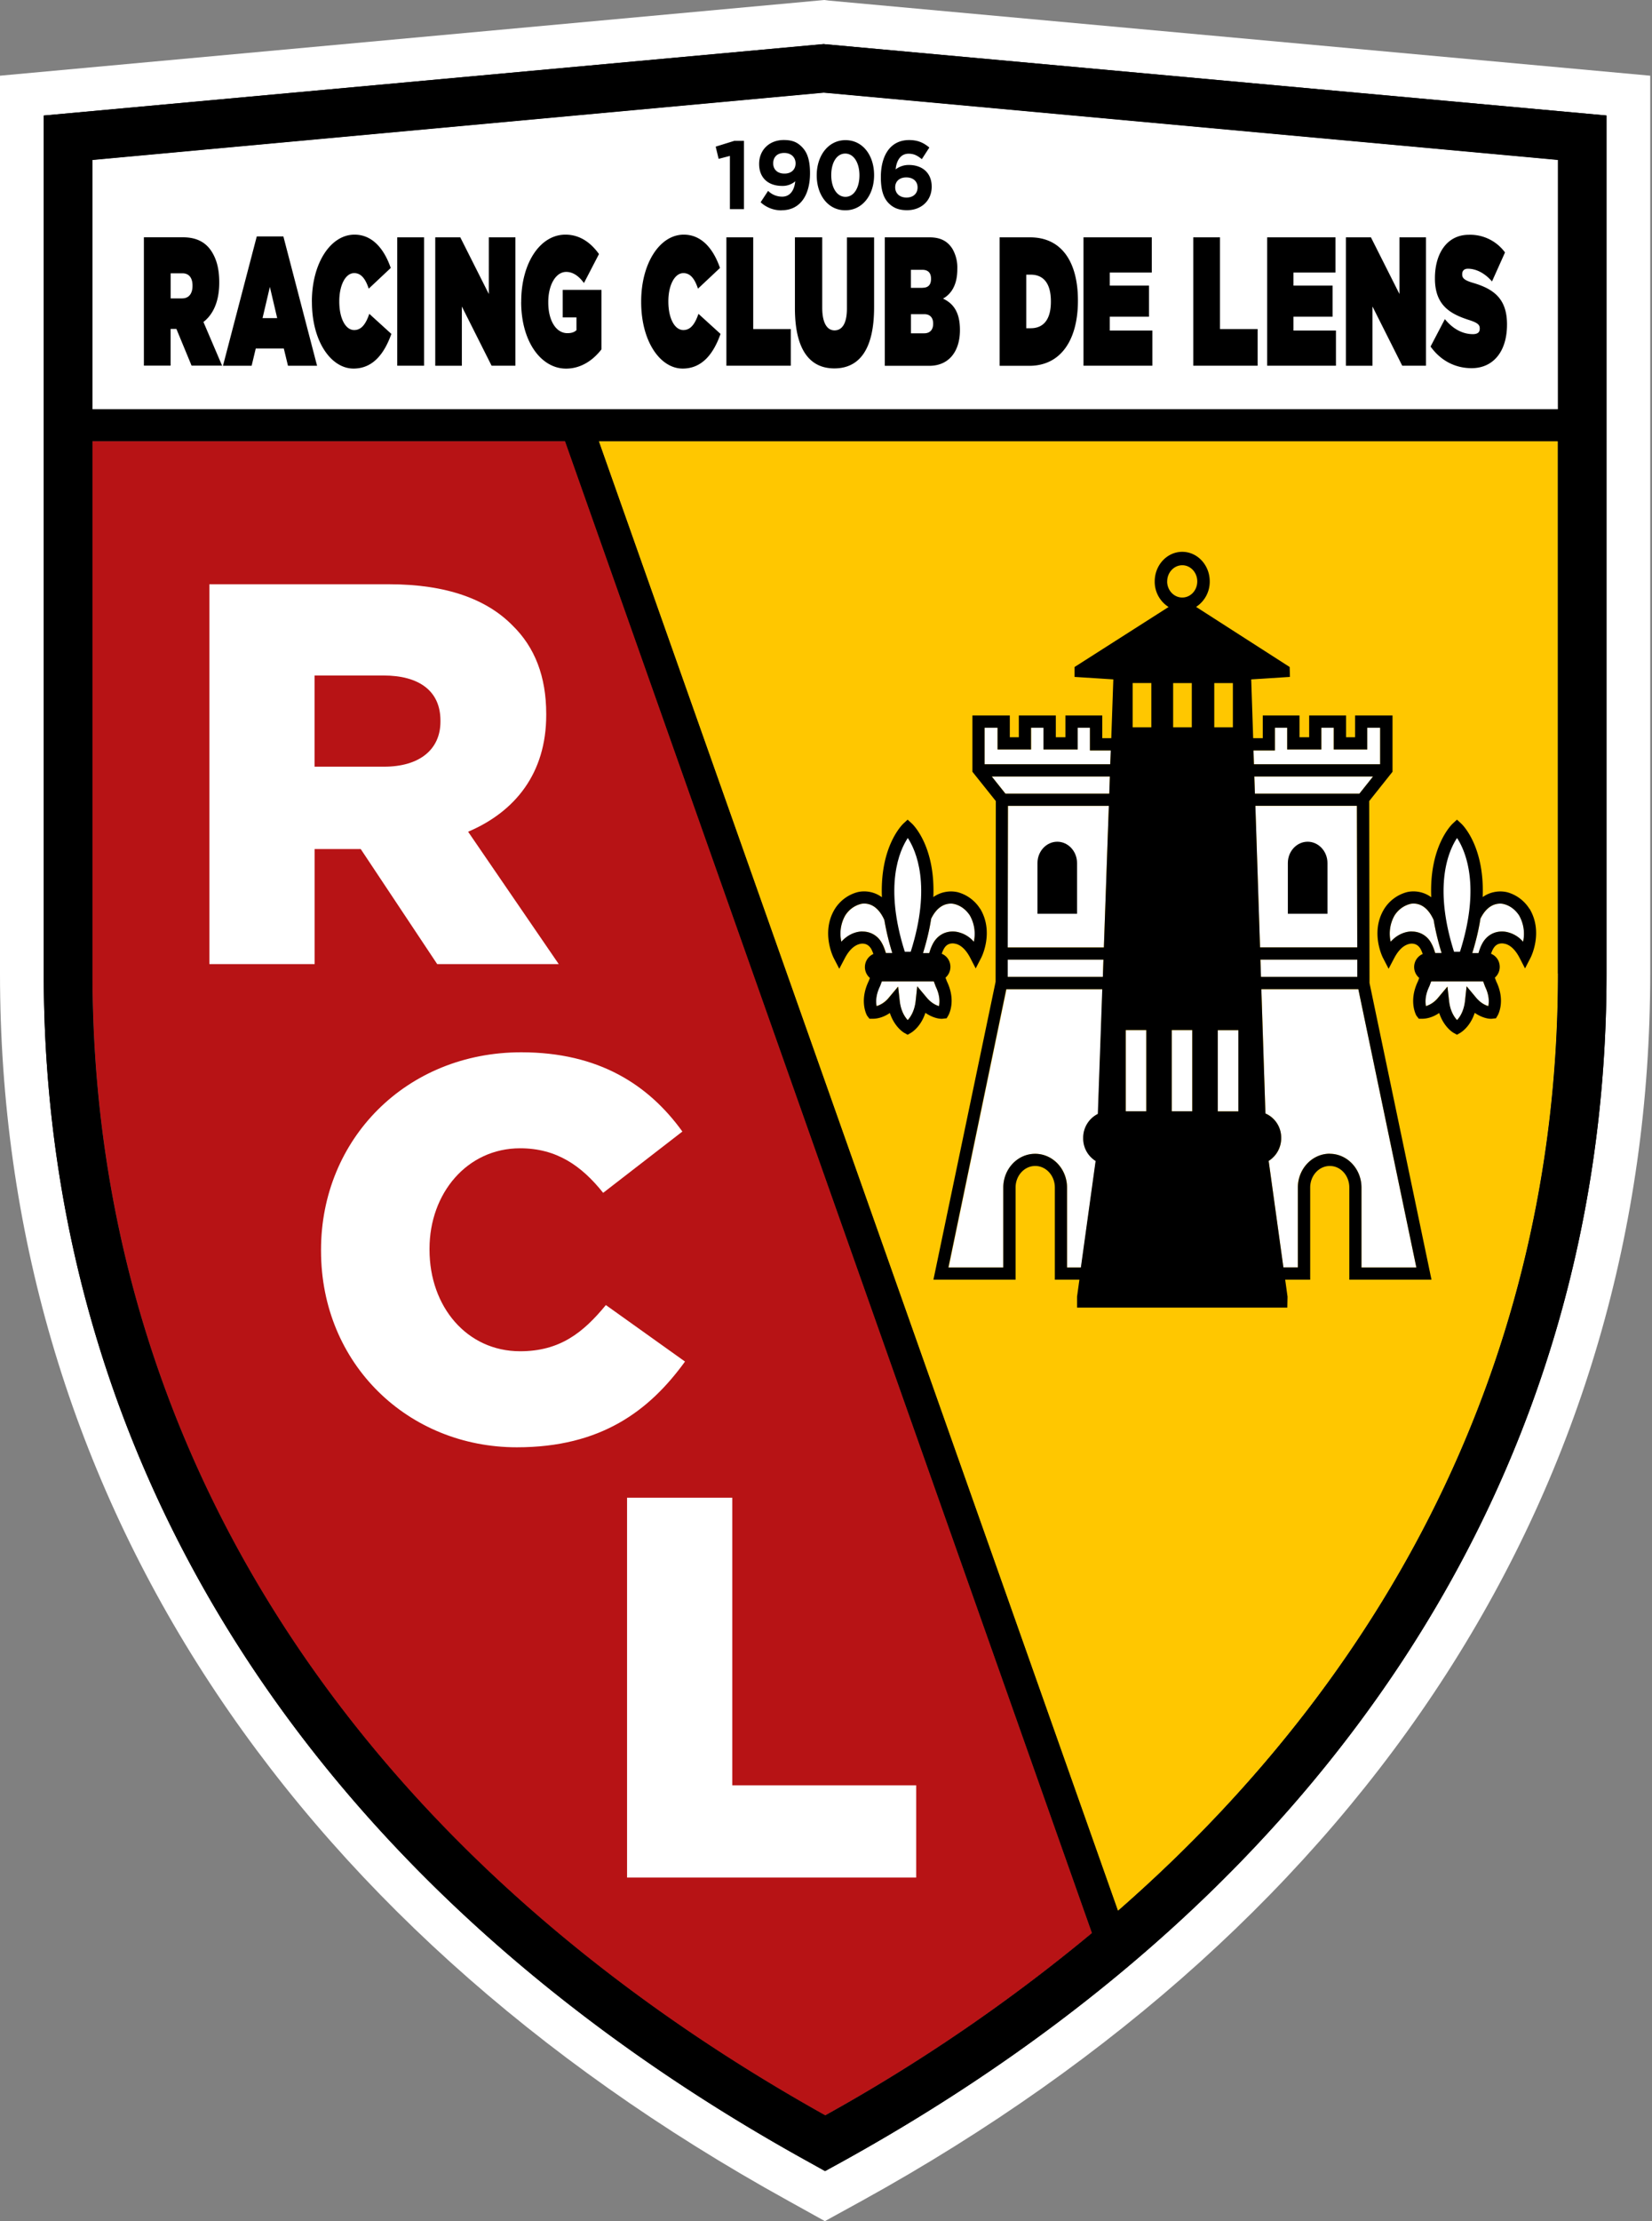 <svg xmlns="http://www.w3.org/2000/svg" width="372" height="500" fill="none"><rect width="100%" height="100%" fill="#808080" stroke="none"/><path fill="#fff" d="M177.45 495.39C63.03 432.2 0 334.1 0 219.15V17.04L185.64 0l1.08.14 184.88 16.9v202.1c0 114.96-63.03 213.07-177.48 276.26l-8.37 4.6-8.3-4.61Z"/><path fill="#D6B631" d="M350.8 219.15c0 81.86-34.66 154.72-99.07 211L134.83 99.31H350.8v119.84Z"/><path fill="#8B1D1E" d="M185.8 476.18C79.4 416.8 20.83 325.58 20.83 219.15V99.31h106.42L245.9 435.14a389.98 389.98 0 0 1-60.08 41.04Z"/><path fill="#000" d="m185.83 9.96-.35-.04L9.85 26.01v193.15c0 111.18 61.22 206.22 172.4 267.6l3.54 1.97 3.58-1.96c111.17-61.39 172.39-156.43 172.39-267.6V26L185.83 9.96Zm-.02 466.22c-106.4-59.4-165-150.6-165-257.04V99.31h106.43L245.9 435.15a390.32 390.32 0 0 1-60.08 41.05m165-257.06c0 81.87-34.67 154.72-99.07 211L134.84 99.32H350.8v119.84Zm0-127.01h-330V36.01L185.5 20.86l165.32 15.15v56.12h-.01Z"/><path fill="#fff" d="M226.43 178.66h23.36l.15-3.85h-26.6l3.09 3.85ZM226.92 213.28h21.65l1.12-31.86h-22.7l-.07 31.86ZM245.45 163.84h-2.78v4.88H235v-4.88h-2.8v4.88h-7.56v-4.88h-2.9v8.21h28.29l.11-3.1h-4.68v-5.11ZM226.92 219.9h21.42l.13-3.87h-21.55v3.88ZM213.59 285.34h12.35v-18c0-4.2 3.22-7.6 7.18-7.6 3.96 0 7.18 3.4 7.18 7.6v18h3.15l3.31-23.99a6 6 0 0 1-2.78-5.15c0-2.4 1.35-4.5 3.3-5.44l.98-28.08h-21.6l-13.04 62.66h-.03ZM309.18 174.8h-26.73l.13 3.86h23.53l3.07-3.85ZM258.12 231.9h-4.64v18.27h4.64v-18.28ZM305.63 216.03h-21.81l.13 3.88h21.7l-.02-3.88ZM306.58 285.34h12.36l-13.06-62.66h-21.84l.92 27.98c2.06.86 3.54 3 3.54 5.53a5.99 5.99 0 0 1-2.82 5.14l3.32 24h3.23v-18c0-4.2 3.22-7.61 7.18-7.61 3.96 0 7.16 3.41 7.16 7.6v18l.01.02ZM305.55 181.42h-22.87l1.05 31.86h21.9l-.08-31.86ZM268.48 231.9h-4.62v18.27h4.62v-18.28ZM278.86 231.9h-4.64v18.27h4.64v-18.28ZM310.8 163.84h-2.91v4.88h-7.56v-4.88h-2.8v4.88h-7.7v-4.88h-2.75v5.11h-4.81l.1 3.1h28.42v-8.21Z"/><path fill="#000" d="M290 205.7v-11.43c0-2.63 2-4.79 4.46-4.79s4.46 2.17 4.46 4.79v11.43H290ZM242.53 205.7v-11.43c0-2.63-2-4.79-4.45-4.79-2.46 0-4.46 2.17-4.46 4.79v11.43h8.91Z"/><path fill="#fff" d="M47.13 131.52h40.45c13.07 0 22.1 3.43 27.85 9.3 5 4.88 7.57 11.47 7.57 19.9v.24c0 13.07-6.96 21.75-17.59 26.27l20.41 29.8H98.45l-17.22-25.9H70.85v25.9h-23.7v-85.51h-.02Zm39.35 41.07c8.05 0 12.7-3.92 12.7-10.14v-.25c0-6.71-4.88-10.14-12.82-10.14H70.84v20.53h15.64ZM72.29 281.6v-.26c0-24.9 19.19-44.46 45.09-44.46 17.47 0 28.69 7.33 36.28 17.84l-17.84 13.8c-4.88-6.12-10.5-10.03-18.7-10.03-11.95 0-20.4 10.15-20.4 22.6v.25c0 12.82 8.43 22.84 20.4 22.84 8.93 0 14.18-4.16 19.31-10.4l17.82 12.72c-8.05 11.1-18.92 19.3-37.86 19.3-24.44 0-44.1-18.7-44.1-44.23M141.2 337.15h23.7v64.74h41.41v20.76H141.2v-85.5Z"/><path fill="#000" d="M165.34 31.7h2.18v15.38h-3.16V35.1l-2.54.66-.66-2.75 4.18-1.3ZM176.04 47.35a6.8 6.8 0 0 1-4.76-1.82l1.68-2.56a4.5 4.5 0 0 0 3.17 1.3c1.78 0 2.73-1.41 2.95-3.46a4.32 4.32 0 0 1-2.95 1.04c-3.16 0-5.19-1.83-5.19-4.95s2.27-5.38 5.55-5.38c1.94 0 3.1.5 4.19 1.67 1.04 1.09 1.72 2.75 1.72 5.8 0 4.96-2.23 8.34-6.36 8.34m.55-12.9c-1.59 0-2.48.95-2.48 2.34s.96 2.31 2.54 2.31c1.59 0 2.5-.96 2.5-2.3 0-1.33-.96-2.35-2.56-2.35ZM190.34 47.34c-3.87 0-6.43-3.43-6.43-7.87 0-4.43 2.6-7.92 6.48-7.92 3.9 0 6.44 3.44 6.44 7.87 0 4.44-2.6 7.92-6.47 7.92m-.02-12.77c-1.93 0-3.16 2.03-3.16 4.85 0 2.83 1.27 4.89 3.2 4.89 1.93 0 3.15-2.05 3.15-4.85s-1.27-4.89-3.2-4.89M207.57 35.82c-.96-.76-1.72-1.22-2.97-1.22-1.81 0-2.72 1.53-2.92 3.53a4.78 4.78 0 0 1 3-.99c2.89 0 5.12 1.68 5.12 4.88s-2.4 5.3-5.55 5.3c-1.9 0-3.16-.56-4.19-1.63-1.05-1.11-1.71-2.76-1.71-5.81 0-4.74 2.03-8.35 6.37-8.35 1.98 0 3.26.61 4.55 1.68l-1.68 2.6-.02.01Zm-3.5 4.12c-1.56 0-2.49.91-2.49 2.23 0 1.32.96 2.3 2.54 2.3 1.59 0 2.5-.95 2.5-2.28 0-1.34-.96-2.25-2.53-2.25M32.41 53.42h8.83c3.2 0 5.23 1.27 6.48 3.3 1.08 1.75 1.65 3.88 1.65 6.85v.08c0 4.2-1.37 7.14-3.56 8.83l4.2 9.83h-6.87l-3.42-8.27h-1.3v8.27H32.4v-28.9l.01.01Zm8.63 13.75c1.44 0 2.31-1.03 2.31-2.8v-.08c0-1.86-.89-2.77-2.28-2.77h-2.64v5.66h2.61v-.01ZM57.84 53.22h5.97l7.59 29.12h-6.55l-.94-3.88h-6.32l-.93 3.88h-6.45l7.61-29.12h.02Zm4.58 18.4-1.65-7.03-1.65 7.02h3.3ZM70.23 67.97v-.09c0-8.64 4.22-15.06 9.6-15.06 3.96 0 6.63 3.09 8.16 7.5l-4.96 4.66c-.68-2.05-1.62-3.5-3.27-3.5-2.03 0-3.36 2.84-3.36 6.32v.08c0 3.75 1.38 6.42 3.36 6.42 1.7 0 2.66-1.5 3.4-3.65l4.97 4.52c-1.54 4.3-4.05 7.8-8.53 7.8-5 0-9.36-6.03-9.36-14.99M95.49 53.43h-6.04v28.9h6.04v-28.9ZM98.01 53.43h5.64l6.42 12.75V53.43h5.99v28.9h-5.36L104 69v13.34h-5.99v-28.9ZM117.37 67.97v-.09c0-8.64 4.24-15.06 9.95-15.06 3.09 0 5.6 1.63 7.56 4.37l-3.38 6.52c-1.2-1.62-2.51-2.5-4-2.5-2.32 0-4.04 2.88-4.04 6.79v.1c0 4.09 1.77 6.9 4.3 6.9 1.03 0 1.6-.26 2.05-.67v-2.88h-3.1v-6.2h8.73v13.39c-1.95 2.54-4.7 4.34-7.97 4.34-5.6 0-10.11-6.04-10.11-15M144.38 67.97v-.09c0-8.64 4.21-15.06 9.59-15.06 3.96 0 6.63 3.09 8.16 7.5l-4.96 4.66c-.68-2.05-1.62-3.5-3.28-3.5-2.03 0-3.39 2.84-3.39 6.32v.08c0 3.75 1.4 6.42 3.38 6.42 1.7 0 2.66-1.5 3.4-3.65l4.97 4.52c-1.52 4.3-4.04 7.8-8.53 7.8-5 0-9.34-6.03-9.34-14.99M163.57 53.43h6.04v20.64h8.46v8.26h-14.5v-28.9ZM179 69.37V53.43h6.15v15.82c0 3.58 1.16 5.12 2.77 5.12 1.62 0 2.79-1.4 2.79-4.92v-16h6.12v15.72c0 9.88-3.6 13.76-8.96 13.76-5.36 0-8.87-3.96-8.87-13.56ZM199.24 53.43h10.1c2.5 0 4.07.9 5.13 2.59a8.38 8.38 0 0 1 1.1 4.49v.1c0 3.41-1.27 5.52-3.22 6.61 2.31 1.08 3.81 3.05 3.81 7.03v.08c0 4.64-2.37 8.02-6.92 8.02h-10V53.43Zm8.51 11.35c1.29 0 1.9-.7 1.9-1.98v-.08c0-1.27-.65-1.98-1.93-1.98h-2.6v4.06h2.63v-.02Zm.38 10.25c1.32 0 2-.86 2-2.12v-.08c0-1.24-.65-2.1-1.95-2.1h-3.05v4.3h3.02-.02ZM225.07 53.43h6.9c7.16 0 10.76 5.64 10.76 14.2v.09c0 8.54-3.67 14.63-10.96 14.63h-6.68v-28.9l-.02-.02Zm7.03 20.46c2.76 0 4.54-1.82 4.54-5.97v-.09c0-4.17-1.77-6-4.54-6h-1v12.06h1ZM243.98 53.43h15.38v7.92h-9.46v2.94h8.83v7h-8.83v3.12h9.59v7.92h-15.51v-28.9ZM268.7 53.43h6.02v20.64h8.48v8.26h-14.5v-28.9ZM285.34 53.43h15.38v7.92h-9.46v2.94h8.81v7h-8.81v3.12h9.57v7.92h-15.49v-28.9ZM303.07 53.43h5.64l6.42 12.75V53.43h5.97v28.9h-5.34L309.06 69v13.34h-5.99v-28.9ZM322.14 78l3.22-6.16c1.96 2.4 4.2 3.38 6.3 3.38 1.1 0 1.55-.44 1.55-1.22v-.11c0-.81-.56-1.27-2.49-1.88-4.04-1.32-7.6-3.19-7.6-9.3v-.1c0-5.49 2.67-9.76 7.65-9.76a9.72 9.72 0 0 1 8.13 3.98l-2.93 6.53c-1.72-2-3.73-2.87-5.41-2.87-.9 0-1.3.51-1.3 1.22v.08c0 .8.47 1.3 2.39 1.87 4.61 1.35 7.7 3.5 7.7 9.34v.08c0 6.07-3.12 9.8-7.97 9.8-3.64 0-6.94-1.65-9.24-4.87"/><path fill="#fff" d="M342.1 206.07a5.8 5.8 0 0 0-3.47-2.56c-.06 0-.35-.1-.79-.1-1.2 0-3.07.55-4.46 3.4a56.2 56.2 0 0 1-1.84 7.74h1.41c.2-.71.5-1.55.93-2.3a4.89 4.89 0 0 1 4.35-2.55c.76 0 1.3.17 1.42.18.9.22 2.13.8 3.33 2.11a8.34 8.34 0 0 0-.89-5.92ZM324.62 214.53a55.33 55.33 0 0 1-1.78-7.44c-1.09-2.39-2.64-3.68-4.54-3.68-.44 0-.74.09-.74.09-1.02.24-2.41.89-3.55 2.62a8.23 8.23 0 0 0-.85 5.89 6.77 6.77 0 0 1 3.43-2.14c.02 0 .58-.17 1.33-.17 1.85 0 3.4.9 4.36 2.56.43.74.72 1.58.92 2.29h1.45l-.03-.02ZM325.94 222.1l.37 3.19a7.31 7.31 0 0 0 1.8 4.34 7.36 7.36 0 0 0 1.79-4.38l.35-3.23 2.08 2.5a5.75 5.75 0 0 0 2.8 1.95c.18-.87.25-2.39-.73-4.38l-.44-1.2h-11.7l-.4 1.07c-.98 2.06-.95 3.6-.77 4.5.7-.2 1.74-.7 2.78-1.93l2.06-2.46.01.03Z"/><path fill="#000" d="M344.41 204.6a8.6 8.6 0 0 0-5.06-3.76 6.86 6.86 0 0 0-5.48 1.1c.46-11.43-4.55-16.3-4.85-16.56l-.94-.87-.94.87c-.28.27-5.33 5.15-4.85 16.6a6.72 6.72 0 0 0-4.01-1.32c-.84 0-1.42.16-1.43.16a8.68 8.68 0 0 0-5.18 3.83c-3.16 5.21-.34 10.84-.2 11.07l1.22 2.36 1.24-2.36c.94-1.8 2.07-2.9 3.36-3.22 0 0 .25-.08.61-.08.86 0 1.5.4 1.97 1.17.2.37.36.76.5 1.16a3.19 3.19 0 0 0-1.93 2.93c0 1 .45 1.87 1.14 2.46l-.26.71c-2.2 4.52-.44 7.64-.38 7.77l.55.71h.79c.54 0 2.08-.11 3.8-1.3 1.08 3.28 3.23 4.49 3.34 4.53l.66.37.65-.37c.1-.06 2.27-1.25 3.35-4.56 1.74 1.2 3.36 1.45 4.09 1.3l.7-.07.37-.63c.08-.13 1.83-3.26-.31-7.67l-.32-.85a3.18 3.18 0 0 0 1.1-2.43c0-1.35-.8-2.49-1.96-2.95.14-.4.3-.8.5-1.14.46-.8 1.1-1.19 1.98-1.19.34 0 .6.09.68.09 1.23.3 2.36 1.4 3.28 3.18l1.22 2.36 1.22-2.36c.13-.23 2.95-5.86-.23-11.12m-26.5 5.16c-.76 0-1.32.17-1.33.17-.96.25-2.2.8-3.42 2.14a8.3 8.3 0 0 1 .86-5.89 5.91 5.91 0 0 1 3.55-2.62s.28-.08.74-.08c1.9 0 3.46 1.3 4.53 3.7.38 2.27.96 4.74 1.79 7.43h-1.45c-.2-.7-.5-1.55-.93-2.3a4.86 4.86 0 0 0-4.35-2.53m17.24 16.78c-.7-.2-1.75-.7-2.8-1.97l-2.08-2.49-.35 3.24c-.27 2.36-1.16 3.7-1.8 4.37-.64-.68-1.54-2-1.8-4.34l-.36-3.19-2.07 2.46a5.71 5.71 0 0 1-2.77 1.93c-.18-.89-.23-2.44.78-4.5l.4-1.07h11.7l.44 1.19c.97 2 .9 3.51.72 4.38m7.82-14.5a6.55 6.55 0 0 0-3.33-2.1c-.1-.04-.66-.2-1.42-.2-1.85 0-3.4.92-4.36 2.57-.42.74-.72 1.58-.92 2.29h-1.4c.86-2.8 1.47-5.38 1.83-7.74 1.39-2.85 3.24-3.4 4.46-3.4.44 0 .74.09.79.1.95.23 2.34.88 3.46 2.56a8.35 8.35 0 0 1 .9 5.92Z"/><path fill="#fff" d="M327.4 214.24h1.36c4.74-14.88 1.18-22.79-.66-25.6-1.87 2.81-5.41 10.72-.68 25.6M218.4 206.07a5.82 5.82 0 0 0-3.47-2.56c-.07 0-.35-.1-.8-.1-1.2 0-3.06.55-4.45 3.4a55.6 55.6 0 0 1-1.84 7.74h1.41c.2-.71.5-1.55.93-2.3a4.89 4.89 0 0 1 4.35-2.55c.76 0 1.3.17 1.42.18.9.22 2.13.8 3.34 2.11a8.36 8.36 0 0 0-.9-5.92ZM200.94 214.53a55.03 55.03 0 0 1-1.79-7.44c-1.09-2.39-2.64-3.68-4.53-3.68-.45 0-.75.09-.75.09-1.02.24-2.4.89-3.54 2.62a8.23 8.23 0 0 0-.86 5.89 6.78 6.78 0 0 1 3.43-2.14c.02 0 .58-.17 1.34-.17 1.84 0 3.4.9 4.35 2.56.43.74.73 1.58.93 2.29h1.45l-.03-.02ZM202.24 222.1l.36 3.19a7.33 7.33 0 0 0 1.8 4.34 7.4 7.4 0 0 0 1.8-4.38l.35-3.23 2.08 2.5a5.74 5.74 0 0 0 2.8 1.95c.18-.87.25-2.39-.72-4.38l-.45-1.2h-11.7l-.4 1.07a7.12 7.12 0 0 0-.77 4.5c.7-.2 1.74-.7 2.77-1.93l2.07-2.46.01.03Z"/><path fill="#000" d="M220.72 204.6a8.62 8.62 0 0 0-5.07-3.76 6.86 6.86 0 0 0-5.48 1.1c.47-11.43-4.55-16.3-4.84-16.56l-.95-.87-.94.87c-.28.27-5.32 5.15-4.85 16.6a6.71 6.71 0 0 0-4-1.32c-.85 0-1.42.16-1.44.16a8.68 8.68 0 0 0-5.18 3.83c-3.15 5.21-.33 10.84-.2 11.07l1.22 2.36 1.24-2.36c.94-1.8 2.08-2.9 3.37-3.22 0 0 .24-.08.6-.08.86 0 1.5.4 1.97 1.17.2.37.36.76.5 1.16a3.23 3.23 0 0 0-.78 5.4l-.27.7c-2.19 4.52-.44 7.64-.38 7.77l.55.71h.8c.53 0 2.07-.11 3.79-1.3 1.09 3.28 3.23 4.49 3.34 4.53l.66.37.65-.37c.11-.06 2.27-1.25 3.35-4.56 1.74 1.2 3.36 1.45 4.09 1.3l.7-.07.37-.63c.08-.13 1.83-3.26-.31-7.67l-.32-.85a3.18 3.18 0 0 0 1.1-2.43c0-1.35-.8-2.49-1.95-2.95.13-.4.3-.8.5-1.14.45-.8 1.1-1.19 1.97-1.19.35 0 .61.09.68.09 1.23.3 2.36 1.4 3.28 3.18l1.22 2.36 1.22-2.36c.13-.23 2.95-5.86-.23-11.12m-26.5 5.16c-.75 0-1.31.17-1.33.17-.96.25-2.2.8-3.41 2.14a8.32 8.32 0 0 1 .85-5.89 5.92 5.92 0 0 1 3.55-2.62s.28-.08.74-.08c1.9 0 3.47 1.3 4.54 3.7.38 2.27.95 4.74 1.78 7.43h-1.45c-.2-.7-.5-1.55-.93-2.3a4.86 4.86 0 0 0-4.35-2.53m17.24 16.78c-.7-.2-1.75-.7-2.8-1.97l-2.09-2.49-.34 3.24c-.27 2.36-1.16 3.7-1.8 4.37-.64-.68-1.53-2-1.8-4.34l-.36-3.19-2.06 2.46a5.72 5.72 0 0 1-2.78 1.93c-.18-.89-.23-2.44.78-4.5l.4-1.07h11.7l.44 1.19c.97 2 .9 3.51.72 4.38m7.84-14.5a6.56 6.56 0 0 0-3.33-2.1c-.1-.04-.66-.2-1.42-.2-1.85 0-3.4.92-4.36 2.57-.42.74-.72 1.58-.92 2.29h-1.4c.86-2.8 1.47-5.38 1.83-7.74 1.38-2.85 3.23-3.4 4.45-3.4.45 0 .75.09.8.1.95.23 2.34.88 3.46 2.56a8.37 8.37 0 0 1 .9 5.92Z"/><path fill="#fff" d="M203.72 214.24h1.36c4.73-14.88 1.19-22.79-.66-25.6-1.87 2.81-5.41 10.72-.68 25.6"/><path fill="#000" d="m322.35 288.09-13.96-66.8-.07-40.96 5.25-6.6v-12.67h-8.43v4.9h-2.03v-4.9h-8.31v4.9h-2.18v-4.9h-8.27v5.11h-2.16l-.44-13.23 8.72-.56-.06-2.23-21.07-13.53a6.77 6.77 0 0 0 3.07-5.74c0-3.67-2.77-6.66-6.19-6.66-3.41 0-6.2 2.98-6.2 6.66a6.72 6.72 0 0 0 3.12 5.76l-21.17 13.51v2.23l8.73.56-.46 13.23h-2.03v-5.11h-8.29v4.9h-2.17v-4.9h-8.33v4.9h-2.03v-4.9h-8.42v12.67l5.27 6.6-.05 40.68-14 67.06h18.5v-20.75c0-2.68 1.98-4.85 4.42-4.85s4.42 2.17 4.42 4.85v20.75h5.53l-.53 3.83v2.46h47.35l.05-2.46-.53-3.83h5.63v-20.75c0-2.68 1.98-4.85 4.42-4.85s4.39 2.17 4.39 4.85v20.75h18.5v.02Zm-58.17-134.32h4.19v9.96h-4.2v-9.97Zm9.25 0h4.19v9.96h-4.19v-9.97Zm-10.6-22.89c0-2.01 1.53-3.64 3.4-3.64 1.86 0 3.37 1.63 3.37 3.64 0 2.02-1.5 3.63-3.38 3.63s-3.4-1.63-3.4-3.63Zm-7.76 22.88h4.19v9.97h-4.2v-9.97Zm50.58 66.14h-21.7l-.13-3.87h21.82v3.87Zm-78.68-38.49h22.72l-1.12 31.88h-21.65l.05-31.88Zm-.05 34.62h21.55l-.13 3.87h-21.42v-3.87Zm78.72-2.76h-21.9l-1.05-31.87h22.86l.08 31.87Zm.47-34.61h-23.53l-.13-3.86h26.73l-3.07 3.86Zm-19.02-9.72v-5.11h2.76v4.88h7.69v-4.88h2.8v4.88h7.54v-4.88h2.9v8.21h-28.42l-.1-3.1h4.83Zm-62.46-5.11v4.88h7.54v-4.88h2.8v4.88h7.7v-4.88h2.76v5.11h4.69l-.12 3.1h-28.29v-8.21h2.92Zm-1.29 10.97h26.58l-.13 3.86H226.4l-3.07-3.86Zm16.93 110.53v-18c0-4.19-3.22-7.6-7.18-7.6-3.96 0-7.17 3.41-7.17 7.6v18h-12.36l13.03-62.65h21.62l-1 28.07a6 6 0 0 0-3.3 5.45 5.96 5.96 0 0 0 2.8 5.15l-3.32 23.98h-3.15.03Zm13.22-53.45h4.63v18.28h-4.63v-18.28Zm10.37 0h4.62v18.28h-4.62v-18.28Zm15 18.3h-4.64V231.9h4.64v18.28Zm20.57 9.53c-3.96 0-7.17 3.42-7.17 7.6v18H289l-3.32-23.98a6.03 6.03 0 0 0 2.82-5.15 5.92 5.92 0 0 0-3.55-5.53l-.92-27.98h21.84l13.07 62.66h-12.36v-18c0-4.19-3.21-7.6-7.16-7.6"/><path fill="#fff" d="M350.8 92.13H20.82V36l164.66-15.14L350.8 36v56.13Z"/><path fill="#FFC700" d="M350.8 219.15c0 81.86-34.66 154.72-99.07 211L134.83 99.31H350.8v119.84Z"/><path fill="#B71315" d="M185.8 476.18C79.4 416.8 20.83 325.58 20.83 219.15V99.31h106.42L245.9 435.14a389.98 389.98 0 0 1-60.08 41.04Z"/><path fill="#000" d="m185.83 9.96-.35-.04L9.85 26.01v193.15c0 111.18 61.22 206.22 172.4 267.6l3.54 1.97 3.58-1.96c111.17-61.39 172.39-156.43 172.39-267.6V26L185.83 9.96Zm-.02 466.22c-106.4-59.4-165-150.6-165-257.04V99.31h106.43L245.9 435.15a390.32 390.32 0 0 1-60.08 41.05m165-257.06c0 81.87-34.67 154.72-99.07 211L134.84 99.32H350.8v119.84Zm0-127.01h-330V36.01L185.5 20.86l165.32 15.15v56.12h-.01Z"/><path fill="#fff" d="M226.43 178.66h23.36l.15-3.85h-26.6l3.09 3.85ZM226.92 213.28h21.65l1.12-31.86h-22.7l-.07 31.86ZM245.45 163.84h-2.78v4.88H235v-4.88h-2.8v4.88h-7.56v-4.88h-2.9v8.21h28.29l.11-3.1h-4.68v-5.11ZM226.92 219.9h21.42l.13-3.87h-21.55v3.88ZM213.59 285.34h12.35v-18c0-4.2 3.22-7.6 7.18-7.6 3.96 0 7.18 3.4 7.18 7.6v18h3.15l3.31-23.99a6 6 0 0 1-2.78-5.15c0-2.4 1.35-4.5 3.3-5.44l.98-28.08h-21.6l-13.04 62.66h-.03ZM309.18 174.8h-26.73l.13 3.86h23.53l3.07-3.85ZM258.12 231.9h-4.64v18.27h4.64v-18.28ZM305.63 216.03h-21.81l.13 3.88h21.7l-.02-3.88ZM306.58 285.34h12.36l-13.06-62.66h-21.84l.92 27.98c2.06.86 3.54 3 3.54 5.53a5.99 5.99 0 0 1-2.82 5.14l3.32 24h3.23v-18c0-4.2 3.22-7.61 7.18-7.61 3.96 0 7.16 3.41 7.16 7.6v18l.01.02ZM305.55 181.42h-22.87l1.05 31.86h21.9l-.08-31.86ZM268.48 231.9h-4.62v18.27h4.62v-18.28ZM278.86 231.9h-4.64v18.27h4.64v-18.28ZM310.8 163.84h-2.91v4.88h-7.56v-4.88h-2.8v4.88h-7.7v-4.88h-2.75v5.11h-4.81l.1 3.1h28.42v-8.21Z"/><path fill="#000" d="M290 205.7v-11.43c0-2.63 2-4.79 4.46-4.79s4.46 2.17 4.46 4.79v11.43H290ZM242.53 205.7v-11.43c0-2.63-2-4.79-4.45-4.79-2.46 0-4.46 2.17-4.46 4.79v11.43h8.91Z"/><path fill="#fff" d="M47.13 131.52h40.45c13.07 0 22.1 3.43 27.85 9.3 5 4.88 7.57 11.47 7.57 19.9v.24c0 13.07-6.96 21.75-17.59 26.27l20.41 29.8H98.45l-17.22-25.9H70.85v25.9h-23.7v-85.51h-.02Zm39.35 41.07c8.05 0 12.7-3.92 12.7-10.14v-.25c0-6.71-4.88-10.14-12.82-10.14H70.84v20.53h15.64ZM72.29 281.6v-.26c0-24.9 19.19-44.46 45.09-44.46 17.47 0 28.69 7.33 36.28 17.84l-17.84 13.8c-4.88-6.12-10.5-10.03-18.7-10.03-11.95 0-20.4 10.15-20.4 22.6v.25c0 12.82 8.43 22.84 20.4 22.84 8.93 0 14.18-4.16 19.31-10.4l17.82 12.72c-8.05 11.1-18.92 19.3-37.86 19.3-24.44 0-44.1-18.7-44.1-44.23M141.2 337.15h23.7v64.74h41.41v20.76H141.2v-85.5Z"/><path fill="#000" d="M165.34 31.7h2.18v15.38h-3.16V35.1l-2.54.66-.66-2.75 4.18-1.3ZM176.04 47.35a6.8 6.8 0 0 1-4.76-1.82l1.68-2.56a4.5 4.5 0 0 0 3.17 1.3c1.78 0 2.73-1.41 2.95-3.46a4.32 4.32 0 0 1-2.95 1.04c-3.16 0-5.19-1.83-5.19-4.95s2.27-5.38 5.55-5.38c1.94 0 3.1.5 4.19 1.67 1.04 1.09 1.72 2.75 1.72 5.8 0 4.96-2.23 8.34-6.36 8.34m.55-12.9c-1.59 0-2.48.95-2.48 2.34s.96 2.31 2.54 2.31c1.59 0 2.5-.96 2.5-2.3 0-1.33-.96-2.35-2.56-2.35ZM190.34 47.34c-3.87 0-6.43-3.43-6.43-7.87 0-4.43 2.6-7.92 6.48-7.92 3.9 0 6.44 3.44 6.44 7.87 0 4.44-2.6 7.92-6.47 7.92m-.02-12.77c-1.93 0-3.16 2.03-3.16 4.85 0 2.83 1.27 4.89 3.2 4.89 1.93 0 3.15-2.05 3.15-4.85s-1.27-4.89-3.2-4.89M207.57 35.82c-.96-.76-1.72-1.22-2.97-1.22-1.81 0-2.72 1.53-2.92 3.53a4.78 4.78 0 0 1 3-.99c2.89 0 5.12 1.68 5.12 4.88s-2.4 5.3-5.55 5.3c-1.9 0-3.16-.56-4.19-1.63-1.05-1.11-1.71-2.76-1.71-5.81 0-4.74 2.03-8.35 6.37-8.35 1.98 0 3.26.61 4.55 1.68l-1.68 2.6-.02.01Zm-3.5 4.12c-1.56 0-2.49.91-2.49 2.23 0 1.32.96 2.3 2.54 2.3 1.59 0 2.5-.95 2.5-2.28 0-1.34-.96-2.25-2.53-2.25M32.41 53.42h8.83c3.2 0 5.23 1.27 6.48 3.3 1.08 1.75 1.65 3.88 1.65 6.85v.08c0 4.2-1.37 7.14-3.56 8.83l4.2 9.83h-6.87l-3.42-8.27h-1.3v8.27H32.4v-28.9l.01.01Zm8.63 13.75c1.44 0 2.31-1.03 2.31-2.8v-.08c0-1.86-.89-2.77-2.28-2.77h-2.64v5.66h2.61v-.01ZM57.84 53.22h5.97l7.59 29.12h-6.55l-.94-3.88h-6.32l-.93 3.88h-6.45l7.61-29.12h.02Zm4.58 18.4-1.65-7.03-1.65 7.02h3.3ZM70.23 67.97v-.09c0-8.64 4.22-15.06 9.6-15.06 3.96 0 6.63 3.09 8.16 7.5l-4.96 4.66c-.68-2.05-1.62-3.5-3.27-3.5-2.03 0-3.36 2.84-3.36 6.32v.08c0 3.75 1.38 6.42 3.36 6.42 1.7 0 2.66-1.5 3.4-3.65l4.97 4.52c-1.54 4.3-4.05 7.8-8.53 7.8-5 0-9.36-6.03-9.36-14.99M95.49 53.43h-6.04v28.9h6.04v-28.9ZM98.01 53.43h5.64l6.42 12.75V53.43h5.99v28.9h-5.36L104 69v13.34h-5.99v-28.9ZM117.37 67.97v-.09c0-8.64 4.24-15.06 9.95-15.06 3.09 0 5.6 1.63 7.56 4.37l-3.38 6.52c-1.2-1.62-2.51-2.5-4-2.5-2.32 0-4.04 2.88-4.04 6.79v.1c0 4.09 1.77 6.9 4.3 6.9 1.03 0 1.6-.26 2.05-.67v-2.88h-3.1v-6.2h8.73v13.39c-1.95 2.54-4.7 4.34-7.97 4.34-5.6 0-10.11-6.04-10.11-15M144.38 67.97v-.09c0-8.64 4.21-15.06 9.59-15.06 3.96 0 6.63 3.09 8.16 7.5l-4.96 4.66c-.68-2.05-1.62-3.5-3.28-3.5-2.03 0-3.39 2.84-3.39 6.32v.08c0 3.75 1.4 6.42 3.38 6.42 1.7 0 2.66-1.5 3.4-3.65l4.97 4.52c-1.52 4.3-4.04 7.8-8.53 7.8-5 0-9.34-6.03-9.34-14.99M163.57 53.43h6.04v20.64h8.46v8.26h-14.5v-28.9ZM179 69.37V53.43h6.15v15.82c0 3.58 1.16 5.12 2.77 5.12 1.62 0 2.79-1.4 2.79-4.92v-16h6.12v15.72c0 9.88-3.6 13.76-8.96 13.76-5.36 0-8.87-3.96-8.87-13.56ZM199.24 53.43h10.1c2.5 0 4.07.9 5.13 2.59a8.38 8.38 0 0 1 1.1 4.49v.1c0 3.41-1.27 5.52-3.22 6.61 2.31 1.08 3.81 3.05 3.81 7.03v.08c0 4.64-2.37 8.02-6.92 8.02h-10V53.43Zm8.51 11.35c1.29 0 1.9-.7 1.9-1.98v-.08c0-1.27-.65-1.98-1.93-1.98h-2.6v4.06h2.63v-.02Zm.38 10.25c1.32 0 2-.86 2-2.12v-.08c0-1.24-.65-2.1-1.95-2.1h-3.05v4.3h3.02-.02ZM225.07 53.43h6.9c7.16 0 10.76 5.64 10.76 14.2v.09c0 8.54-3.67 14.63-10.96 14.63h-6.68v-28.9l-.02-.02Zm7.03 20.46c2.76 0 4.54-1.82 4.54-5.97v-.09c0-4.17-1.77-6-4.54-6h-1v12.06h1ZM243.98 53.43h15.38v7.92h-9.46v2.94h8.83v7h-8.83v3.12h9.59v7.92h-15.51v-28.9ZM268.7 53.43h6.02v20.64h8.48v8.26h-14.5v-28.9ZM285.34 53.43h15.38v7.92h-9.46v2.94h8.81v7h-8.81v3.12h9.57v7.92h-15.49v-28.9ZM303.07 53.43h5.64l6.42 12.75V53.43h5.97v28.9h-5.34L309.06 69v13.34h-5.99v-28.9ZM322.14 78l3.22-6.16c1.96 2.4 4.2 3.38 6.3 3.38 1.1 0 1.55-.44 1.55-1.22v-.11c0-.81-.56-1.27-2.49-1.88-4.04-1.32-7.6-3.19-7.6-9.3v-.1c0-5.49 2.67-9.76 7.65-9.76a9.72 9.72 0 0 1 8.13 3.98l-2.93 6.53c-1.72-2-3.73-2.87-5.41-2.87-.9 0-1.3.51-1.3 1.22v.08c0 .8.47 1.3 2.39 1.87 4.61 1.35 7.7 3.5 7.7 9.34v.08c0 6.07-3.12 9.8-7.97 9.8-3.64 0-6.94-1.65-9.24-4.87"/><path fill="#fff" d="M342.1 206.07a5.8 5.8 0 0 0-3.47-2.56c-.06 0-.35-.1-.79-.1-1.2 0-3.07.55-4.46 3.4a56.2 56.2 0 0 1-1.84 7.74h1.41c.2-.71.5-1.55.93-2.3a4.89 4.89 0 0 1 4.35-2.55c.76 0 1.3.17 1.42.18.9.22 2.13.8 3.33 2.11a8.34 8.34 0 0 0-.89-5.92ZM324.62 214.53a55.33 55.33 0 0 1-1.78-7.44c-1.09-2.39-2.64-3.68-4.54-3.68-.44 0-.74.09-.74.09-1.02.24-2.41.89-3.55 2.62a8.23 8.23 0 0 0-.85 5.89 6.77 6.77 0 0 1 3.43-2.14c.02 0 .58-.17 1.33-.17 1.85 0 3.4.9 4.36 2.56.43.74.72 1.58.92 2.29h1.45l-.03-.02ZM325.94 222.1l.37 3.19a7.31 7.31 0 0 0 1.8 4.34 7.36 7.36 0 0 0 1.79-4.38l.35-3.23 2.08 2.5a5.75 5.75 0 0 0 2.8 1.95c.18-.87.25-2.39-.73-4.38l-.44-1.2h-11.7l-.4 1.07c-.98 2.06-.95 3.6-.77 4.5.7-.2 1.74-.7 2.78-1.93l2.06-2.46.01.03Z"/><path fill="#000" d="M344.41 204.6a8.6 8.6 0 0 0-5.06-3.76 6.86 6.86 0 0 0-5.48 1.1c.46-11.43-4.55-16.3-4.85-16.56l-.94-.87-.94.87c-.28.27-5.33 5.15-4.85 16.6a6.72 6.72 0 0 0-4.01-1.32c-.84 0-1.42.16-1.43.16a8.68 8.68 0 0 0-5.18 3.83c-3.16 5.21-.34 10.84-.2 11.07l1.22 2.36 1.24-2.36c.94-1.8 2.07-2.9 3.36-3.22 0 0 .25-.08.61-.08.86 0 1.5.4 1.97 1.17.2.37.36.76.5 1.16a3.19 3.19 0 0 0-1.93 2.93c0 1 .45 1.87 1.14 2.46l-.26.71c-2.2 4.52-.44 7.64-.38 7.77l.55.71h.79c.54 0 2.08-.11 3.8-1.3 1.08 3.28 3.23 4.49 3.34 4.53l.66.37.65-.37c.1-.06 2.27-1.25 3.35-4.56 1.74 1.2 3.36 1.45 4.09 1.3l.7-.07.37-.63c.08-.13 1.83-3.26-.31-7.67l-.32-.85a3.18 3.18 0 0 0 1.1-2.43c0-1.35-.8-2.49-1.96-2.95.14-.4.3-.8.5-1.14.46-.8 1.1-1.19 1.98-1.19.34 0 .6.09.68.09 1.23.3 2.36 1.4 3.28 3.18l1.22 2.36 1.22-2.36c.13-.23 2.95-5.86-.23-11.12m-26.5 5.16c-.76 0-1.32.17-1.33.17-.96.25-2.2.8-3.42 2.14a8.3 8.3 0 0 1 .86-5.89 5.91 5.91 0 0 1 3.55-2.62s.28-.08.74-.08c1.9 0 3.46 1.3 4.53 3.7.38 2.27.96 4.74 1.79 7.43h-1.45c-.2-.7-.5-1.55-.93-2.3a4.86 4.86 0 0 0-4.35-2.53m17.24 16.78c-.7-.2-1.75-.7-2.8-1.97l-2.08-2.49-.35 3.24c-.27 2.36-1.16 3.7-1.8 4.37-.64-.68-1.54-2-1.8-4.34l-.36-3.19-2.07 2.46a5.71 5.71 0 0 1-2.77 1.93c-.18-.89-.23-2.44.78-4.5l.4-1.07h11.7l.44 1.19c.97 2 .9 3.51.72 4.38m7.82-14.5a6.55 6.55 0 0 0-3.33-2.1c-.1-.04-.66-.2-1.42-.2-1.85 0-3.4.92-4.36 2.57-.42.74-.72 1.58-.92 2.29h-1.4c.86-2.8 1.47-5.38 1.83-7.74 1.39-2.85 3.24-3.4 4.46-3.4.44 0 .74.09.79.1.95.23 2.34.88 3.46 2.56a8.35 8.35 0 0 1 .9 5.92Z"/><path fill="#fff" d="M327.4 214.24h1.36c4.74-14.88 1.18-22.79-.66-25.6-1.87 2.81-5.41 10.72-.68 25.6M218.4 206.07a5.82 5.82 0 0 0-3.47-2.56c-.07 0-.35-.1-.8-.1-1.2 0-3.06.55-4.45 3.4a55.6 55.6 0 0 1-1.84 7.74h1.41c.2-.71.5-1.55.93-2.3a4.89 4.89 0 0 1 4.35-2.55c.76 0 1.3.17 1.42.18.9.22 2.13.8 3.34 2.11a8.36 8.36 0 0 0-.9-5.92ZM200.94 214.53a55.03 55.03 0 0 1-1.79-7.44c-1.09-2.39-2.64-3.68-4.53-3.68-.45 0-.75.09-.75.09-1.02.24-2.4.89-3.54 2.62a8.23 8.23 0 0 0-.86 5.89 6.78 6.78 0 0 1 3.43-2.14c.02 0 .58-.17 1.34-.17 1.84 0 3.4.9 4.35 2.56.43.74.73 1.58.93 2.29h1.45l-.03-.02ZM202.24 222.1l.36 3.19a7.33 7.33 0 0 0 1.8 4.34 7.4 7.4 0 0 0 1.8-4.38l.35-3.23 2.08 2.5a5.74 5.74 0 0 0 2.8 1.95c.18-.87.25-2.39-.72-4.38l-.45-1.2h-11.7l-.4 1.07a7.12 7.12 0 0 0-.77 4.5c.7-.2 1.74-.7 2.77-1.93l2.07-2.46.01.03Z"/><path fill="#000" d="M220.72 204.6a8.62 8.62 0 0 0-5.07-3.76 6.86 6.86 0 0 0-5.48 1.1c.47-11.43-4.55-16.3-4.84-16.56l-.95-.87-.94.87c-.28.27-5.32 5.15-4.85 16.6a6.71 6.71 0 0 0-4-1.32c-.85 0-1.42.16-1.44.16a8.68 8.68 0 0 0-5.18 3.83c-3.15 5.21-.33 10.84-.2 11.07l1.22 2.36 1.24-2.36c.94-1.8 2.08-2.9 3.37-3.22 0 0 .24-.08.6-.08.86 0 1.5.4 1.97 1.17.2.37.36.76.5 1.16a3.23 3.23 0 0 0-.78 5.4l-.27.7c-2.19 4.52-.44 7.64-.38 7.77l.55.71h.8c.53 0 2.07-.11 3.79-1.3 1.09 3.28 3.23 4.49 3.34 4.53l.66.37.65-.37c.11-.06 2.27-1.25 3.35-4.56 1.74 1.2 3.36 1.45 4.09 1.3l.7-.07.37-.63c.08-.13 1.83-3.26-.31-7.67l-.32-.85a3.18 3.18 0 0 0 1.1-2.43c0-1.35-.8-2.49-1.95-2.95.13-.4.3-.8.5-1.14.45-.8 1.1-1.19 1.97-1.19.35 0 .61.09.68.09 1.23.3 2.36 1.4 3.28 3.18l1.22 2.36 1.22-2.36c.13-.23 2.95-5.86-.23-11.12m-26.5 5.16c-.75 0-1.31.17-1.33.17-.96.25-2.2.8-3.41 2.14a8.32 8.32 0 0 1 .85-5.89 5.92 5.92 0 0 1 3.55-2.62s.28-.08.74-.08c1.9 0 3.47 1.3 4.54 3.7.38 2.27.95 4.74 1.78 7.43h-1.45c-.2-.7-.5-1.55-.93-2.3a4.86 4.86 0 0 0-4.35-2.53m17.24 16.78c-.7-.2-1.75-.7-2.8-1.97l-2.09-2.49-.34 3.24c-.27 2.36-1.16 3.7-1.8 4.37-.64-.68-1.53-2-1.8-4.34l-.36-3.19-2.06 2.46a5.72 5.72 0 0 1-2.78 1.93c-.18-.89-.23-2.44.78-4.5l.4-1.07h11.7l.44 1.19c.97 2 .9 3.51.72 4.38m7.84-14.5a6.56 6.56 0 0 0-3.33-2.1c-.1-.04-.66-.2-1.42-.2-1.85 0-3.4.92-4.36 2.57-.42.74-.72 1.58-.92 2.29h-1.4c.86-2.8 1.47-5.38 1.83-7.74 1.38-2.85 3.23-3.4 4.45-3.4.45 0 .75.09.8.1.95.23 2.34.88 3.46 2.56a8.37 8.37 0 0 1 .9 5.92Z"/><path fill="#fff" d="M203.72 214.24h1.36c4.73-14.88 1.19-22.79-.66-25.6-1.87 2.81-5.41 10.72-.68 25.6"/><path fill="#000" d="m322.35 288.09-13.96-66.8-.07-40.96 5.25-6.6v-12.67h-8.43v4.9h-2.03v-4.9h-8.31v4.9h-2.18v-4.9h-8.27v5.11h-2.16l-.44-13.23 8.72-.56-.06-2.23-21.07-13.53a6.77 6.77 0 0 0 3.07-5.74c0-3.67-2.77-6.66-6.19-6.66-3.41 0-6.2 2.98-6.2 6.66a6.72 6.72 0 0 0 3.12 5.76l-21.17 13.51v2.23l8.73.56-.46 13.23h-2.03v-5.11h-8.29v4.9h-2.17v-4.9h-8.33v4.9h-2.03v-4.9h-8.42v12.67l5.27 6.6-.05 40.68-14 67.06h18.5v-20.75c0-2.68 1.98-4.85 4.42-4.85s4.42 2.17 4.42 4.85v20.75h5.53l-.53 3.83v2.46h47.35l.05-2.46-.53-3.83h5.63v-20.75c0-2.68 1.98-4.85 4.42-4.85s4.39 2.17 4.39 4.85v20.75h18.5v.02Zm-58.17-134.32h4.19v9.96h-4.2v-9.97Zm9.25 0h4.19v9.96h-4.19v-9.97Zm-10.6-22.89c0-2.01 1.53-3.64 3.4-3.64 1.86 0 3.37 1.63 3.37 3.64 0 2.02-1.5 3.63-3.38 3.63s-3.4-1.63-3.4-3.63Zm-7.76 22.88h4.19v9.97h-4.2v-9.97Zm50.58 66.14h-21.7l-.13-3.87h21.82v3.87Zm-78.68-38.49h22.72l-1.12 31.88h-21.65l.05-31.88Zm-.05 34.62h21.55l-.13 3.87h-21.42v-3.87Zm78.72-2.76h-21.9l-1.05-31.87h22.86l.08 31.87Zm.47-34.61h-23.53l-.13-3.86h26.73l-3.07 3.86Zm-19.02-9.72v-5.11h2.76v4.88h7.69v-4.88h2.8v4.88h7.54v-4.88h2.9v8.21h-28.42l-.1-3.1h4.83Zm-62.46-5.11v4.88h7.54v-4.88h2.8v4.88h7.7v-4.88h2.76v5.11h4.69l-.12 3.1h-28.29v-8.21h2.92Zm-1.29 10.97h26.58l-.13 3.86H226.4l-3.07-3.86Zm16.93 110.53v-18c0-4.19-3.22-7.6-7.18-7.6-3.96 0-7.17 3.41-7.17 7.6v18h-12.36l13.03-62.65h21.62l-1 28.07a6 6 0 0 0-3.3 5.45 5.96 5.96 0 0 0 2.8 5.15l-3.32 23.98h-3.15.03Zm13.22-53.45h4.63v18.28h-4.63v-18.28Zm10.37 0h4.62v18.28h-4.62v-18.28Zm15 18.3h-4.64V231.9h4.64v18.28Zm20.57 9.53c-3.96 0-7.17 3.42-7.17 7.6v18H289l-3.32-23.98a6.03 6.03 0 0 0 2.82-5.15 5.92 5.92 0 0 0-3.55-5.53l-.92-27.98h21.84l13.07 62.66h-12.36v-18c0-4.19-3.21-7.6-7.16-7.6"/></svg>